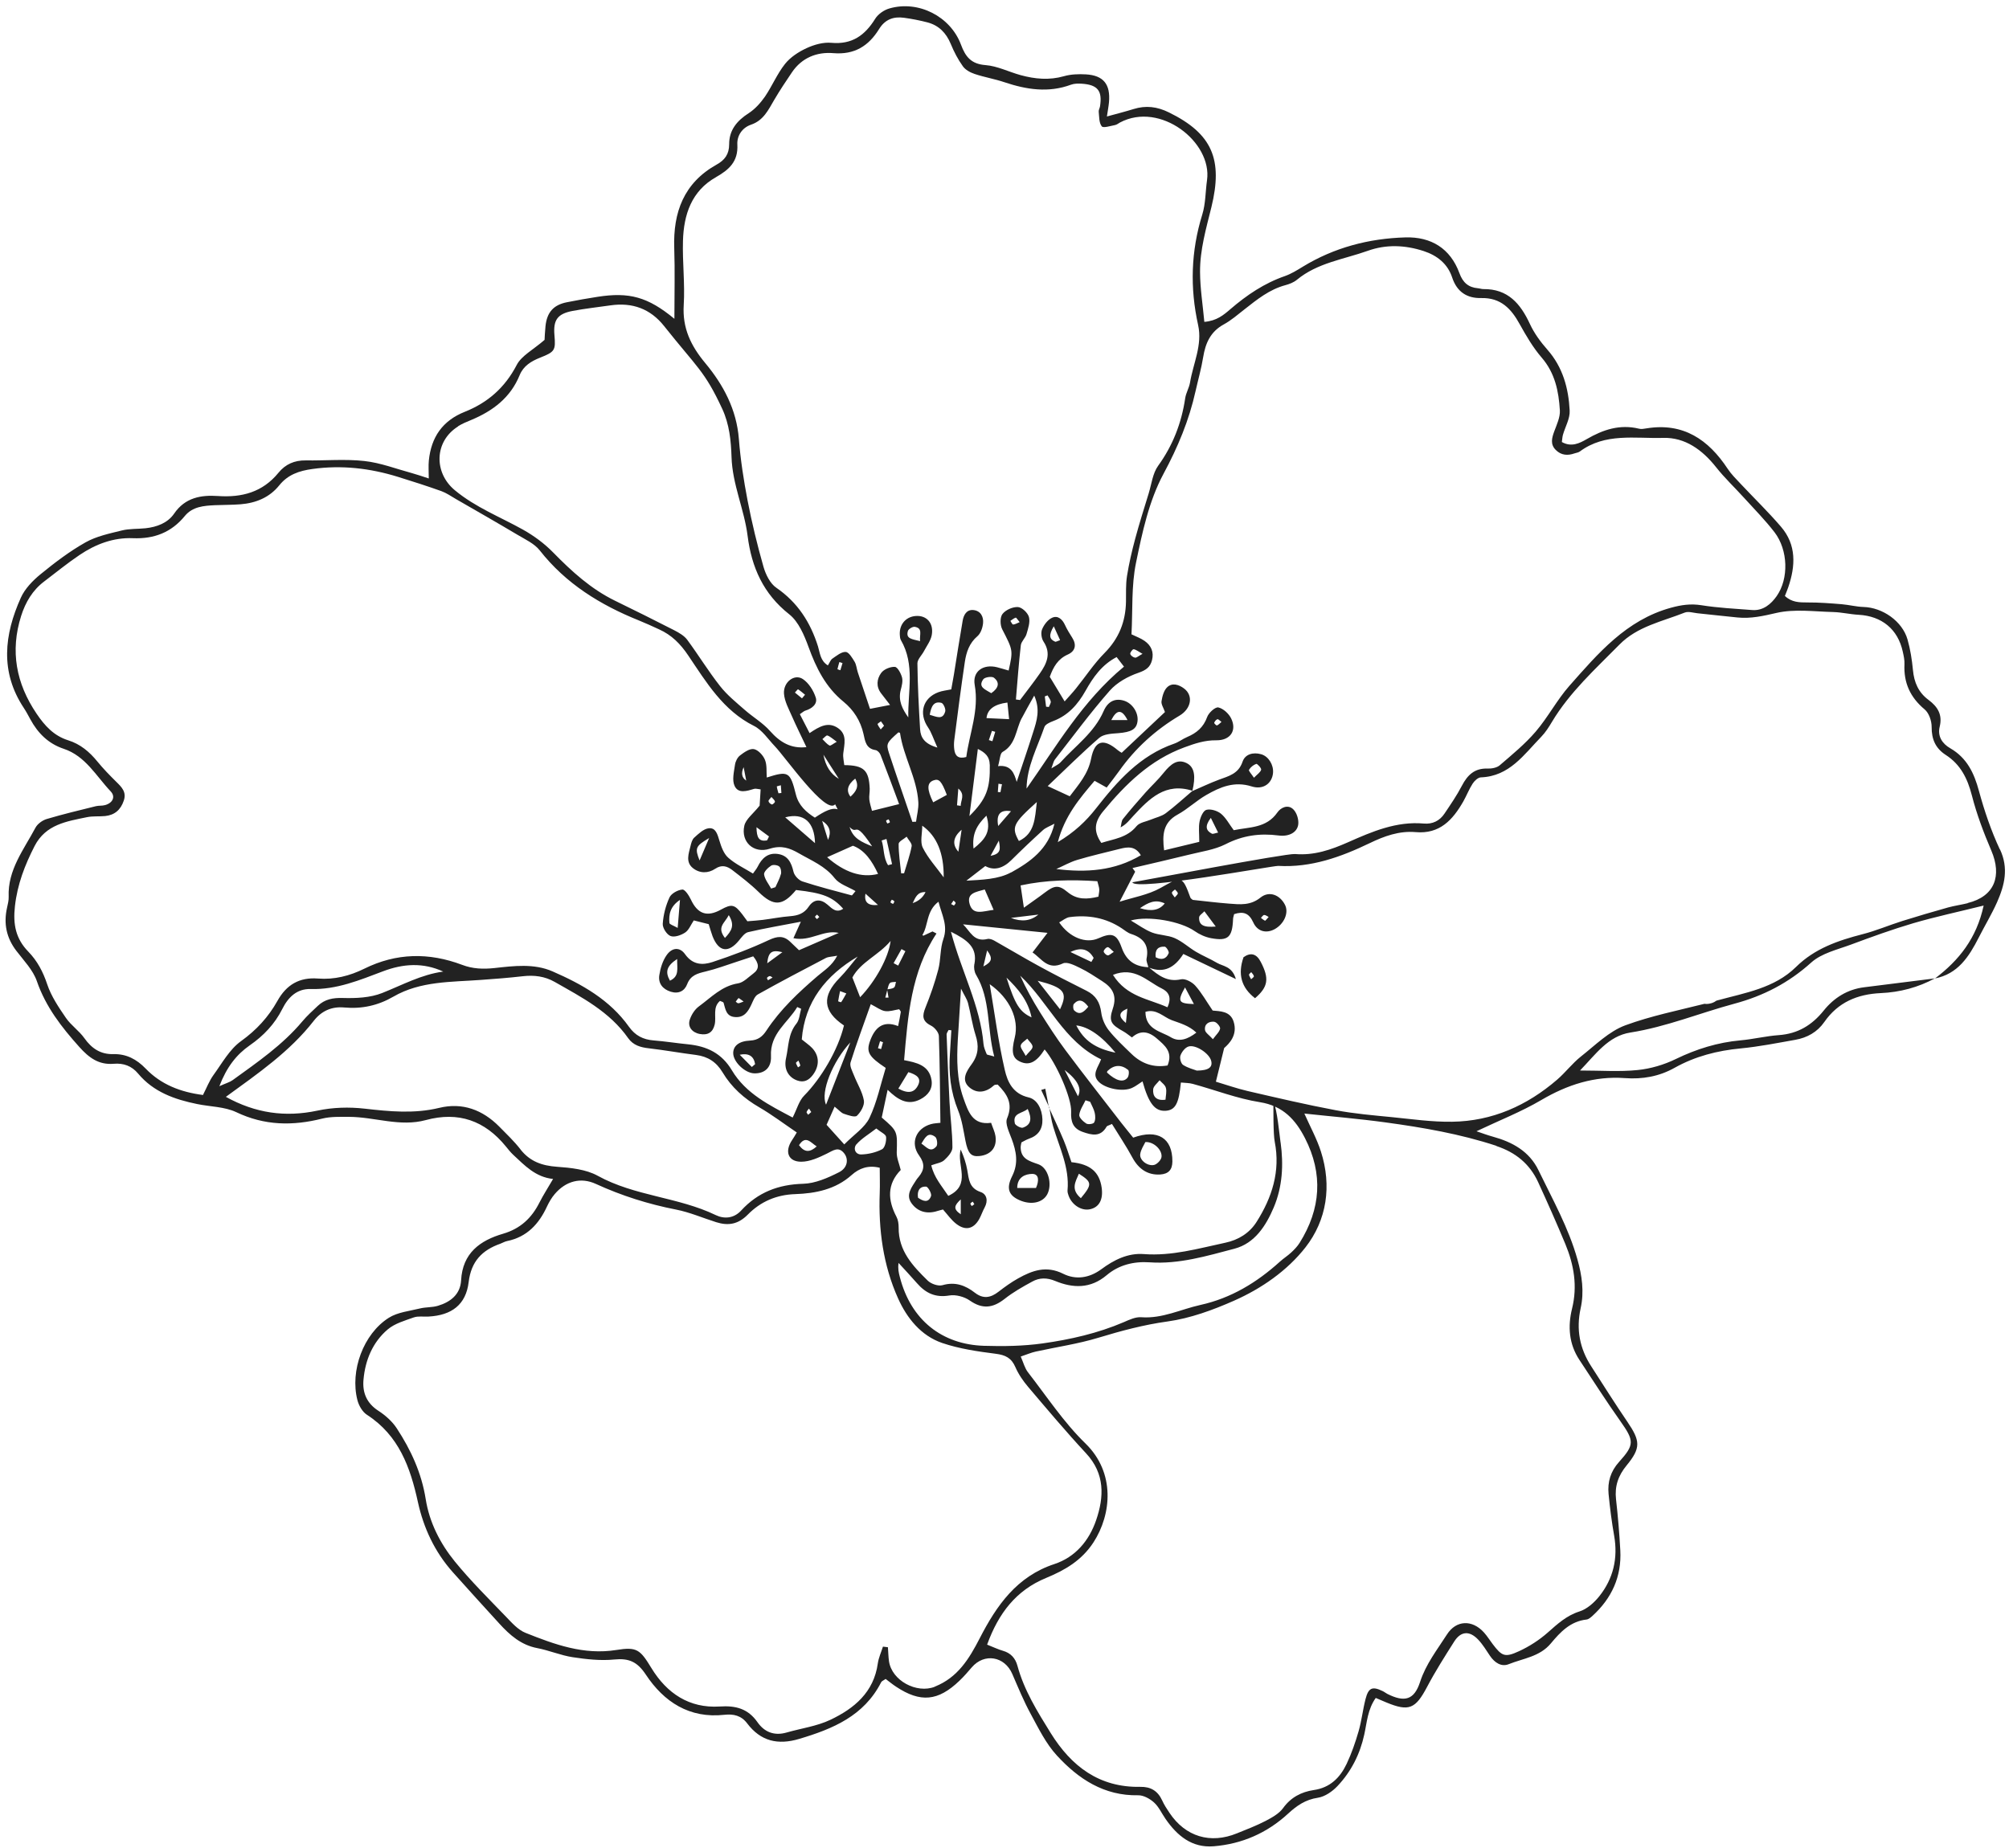 <?xml version="1.0" encoding="UTF-8" standalone="no"?><svg xmlns="http://www.w3.org/2000/svg" xmlns:xlink="http://www.w3.org/1999/xlink" fill="#222222" height="241.3" preserveAspectRatio="xMidYMid meet" version="1" viewBox="-0.7 -0.8 262.3 241.3" width="262.3" zoomAndPan="magnify"><g><g><g id="change1_1"><path d="M260.41,110.13c-1.14-2.44-2.02-5.03-2.73-7.63-.63-2.35-1.57-4.33-3.75-5.59-1.06-.61-1.68-1.58-1.38-2.81,.39-1.58-.27-2.62-1.45-3.5-1.32-.97-1.89-2.29-2.04-3.9-.13-1.35-.34-2.71-.71-4-.68-2.38-3.25-4.17-5.75-4.24-.95-.03-1.89-.28-2.84-.36-1.49-.12-2.99-.24-4.49-.23-1.05,0-2.04-.01-2.93-.85,.16-.42,.32-.77,.44-1.14,.95-2.79,1.09-5.53-.96-7.91-1.66-1.93-3.49-3.71-5.23-5.56-.6-.64-1.23-1.26-1.71-1.98-2.53-3.84-5.82-6.08-10.63-5.29-.31,.05-.66,.12-.95,.04-2.51-.61-4.7,.12-6.85,1.37-.91,.53-1.99,1.07-3.23,.37,.05-.34,.06-.65,.14-.94,.3-1.06,.94-2.13,.88-3.17-.15-2.91-.89-5.66-2.91-7.95-.89-1.01-1.72-2.14-2.28-3.35-1.23-2.66-2.88-4.6-6.08-4.56-.24,0-.47-.09-.71-.11-1.25-.11-1.97-.75-2.41-1.96-1.19-3.25-3.71-4.78-7.07-4.68-4.76,.14-9.28,1.32-13.39,3.83-.75,.46-1.51,.93-2.33,1.22-2.69,.93-4.98,2.48-7.12,4.32-.88,.76-1.79,1.53-3.4,1.66-.21-2.27-.55-4.39-.56-6.51-.02-2.89,.79-5.66,1.48-8.46,1.53-6.24,.12-9.6-5.54-12.38-1.54-.76-3.01-.94-4.62-.44-1.1,.34-2.21,.62-3.48,.97,.11-.77,.22-1.31,.27-1.86,.21-2.35-.72-3.51-3.03-3.64-.94-.05-1.95-.02-2.85,.24-1.93,.55-3.79,.37-5.66-.14-1.53-.42-3.03-1.19-4.58-1.31-1.88-.14-2.62-1.1-3.2-2.66-1.37-3.7-5.56-5.83-9.34-4.74-.71,.2-1.49,.74-1.87,1.36-1.34,2.16-3.02,3.37-5.71,3.13-1.06-.1-2.26,.24-3.25,.7-1.04,.48-2.11,1.18-2.81,2.06-1.03,1.3-1.68,2.89-2.62,4.27-.57,.82-1.29,1.62-2.12,2.16-1.53,.98-2.56,2.21-2.55,4.06,0,1.3-.58,2.07-1.65,2.66-4.27,2.39-5.68,6.22-5.52,10.89,.1,3,.02,6,.02,9.24-3.46-2.86-5.89-3.52-10.04-2.87-1.34,.21-2.68,.44-4.01,.71-1.74,.35-2.59,1.31-2.78,3.12-.08,.78-.11,1.57-.12,1.79-1.49,1.3-3.01,2.06-3.64,3.28-1.53,2.95-3.78,4.92-6.77,6.11-2.92,1.16-4.39,3.32-4.7,6.36-.07,.69-.01,1.39-.01,2.35-.86-.28-1.51-.51-2.17-.69-2.07-.56-4.13-1.36-6.24-1.59-2.52-.28-5.1-.04-7.65-.08-1.47-.02-2.65,.49-3.57,1.62-2.06,2.52-4.75,3.25-7.91,3.03-2.19-.15-4.27,.2-5.7,2.29-.84,1.23-2.25,1.76-3.74,1.92-1.03,.11-2.1,.04-3.1,.29-1.61,.4-3.31,.75-4.73,1.55-2.08,1.17-4.01,2.64-5.86,4.15-1.03,.84-2.06,1.9-2.59,3.08-2.17,4.82-2.74,9.68,.39,14.4,.31,.47,.57,.96,.84,1.46,.99,1.83,2.36,3.2,4.37,3.87,2.85,.95,4.23,3.56,6.13,5.56,.67,.71,.25,1.52-.73,1.79-.38,.11-.8,.05-1.19,.14-2.15,.53-4.32,1.05-6.44,1.68-.56,.17-1.19,.63-1.46,1.13-1.52,2.86-3.64,5.51-3.5,9.02,.02,.47-.11,.95-.21,1.42-.47,2.08-.09,3.94,1.22,5.65,.97,1.27,2.17,2.5,2.67,3.95,1.16,3.36,3.22,6,5.54,8.59,1.28,1.43,2.55,2.36,4.49,2.2,1.28-.11,2.36,.28,3.19,1.28,2.01,2.41,4.77,3.38,7.72,3.98,1.71,.35,3.58,.34,5.1,1.06,3.69,1.76,7.36,1.81,11.21,.84,1.13-.28,2.35-.23,3.54-.23,3.34,.02,6.63,1.34,10,.42,4.25-1.15,7.7,.07,10.45,3.45,.3,.37,.6,.75,.95,1.08,1.5,1.39,2.9,2.92,5.21,3.16-.67,1.16-1.28,2.09-1.78,3.08-1.02,2.03-2.49,3.41-4.74,4.07-3.02,.88-5.3,2.53-5.49,6.09-.1,1.83-1.38,2.83-3.02,3.32-.75,.23-1.59,.16-2.35,.35-1.38,.34-2.92,.49-4.07,1.22-3.32,2.1-5.08,6.92-4.1,10.74,.18,.71,.65,1.54,1.24,1.92,4.18,2.7,5.67,6.86,6.67,11.44,.74,3.37,2.2,6.48,4.53,9.1,2.02,2.26,4.05,4.5,6.1,6.74,1.36,1.49,2.83,2.79,4.93,3.19,1.57,.3,3.07,.95,4.64,1.19,1.79,.27,3.65,.48,5.43,.3,1.91-.19,3,.29,4.11,1.96,2.37,3.58,5.7,5.77,10.27,5.26,1.2-.13,2.2,.1,2.97,1.12,1.76,2.33,4,2.86,6.79,2.03,4.4-1.31,8.46-3,10.7-7.39,.09-.18,.36-.27,.59-.44,.47,.35,.9,.71,1.36,1.01,3.19,2.11,5.48,1.9,8.26-.76,.58-.55,1.1-1.15,1.62-1.76,1.64-1.91,4.3-1.46,5.3,.87,.76,1.76,1.49,3.54,2.4,5.21,1.02,1.88,1.99,3.88,3.42,5.43,2.81,3.06,6.16,5.28,10.62,5.19,.69-.01,1.52,.45,2.06,.94,.63,.57,1,1.42,1.5,2.14,1.52,2.2,3.44,3.81,6.29,3.58,3.69-.3,6.96-1.73,9.69-4.24,1.15-1.06,2.29-1.86,3.92-2.1,.92-.14,1.9-.83,2.56-1.53,1.78-1.89,2.93-4.15,3.49-6.72,.35-1.59,.44-3.3,1.5-4.78,.53,.22,.96,.41,1.39,.59,2.95,1.22,3.8,.83,5.31-2.03,1.07-2.03,2.31-3.98,3.54-5.92,.86-1.36,1.99-1.46,3.13-.26,.6,.63,1.06,1.4,1.55,2.13,.6,.88,1.48,1.47,2.44,1.08,1.89-.76,4.06-.97,5.51-2.72,1.22-1.47,2.55-2.88,4.65-3.11,.28-.03,.57-.29,.8-.5,2.5-2.29,3.79-5.11,3.61-8.52-.12-2.23-.31-4.47-.56-6.69-.19-1.7,.29-3.09,1.38-4.41,1.89-2.3,1.8-3.21,.09-5.72-1.62-2.38-3.15-4.81-4.71-7.23-1.51-2.33-1.98-4.83-1.38-7.57,.48-2.16,.18-4.26-.42-6.39-1.15-4.12-3.24-7.82-5.08-11.63-1.2-2.49-3.42-3.7-5.98-4.4-.69-.19-1.36-.44-2.12-.7,3.01-1.43,5.85-2.54,8.45-4.07,3.42-2.01,6.96-3.16,10.93-2.87,2.29,.17,4.46-.21,6.48-1.34,2.69-1.51,5.59-2.25,8.66-2.54,2.38-.23,4.74-.7,7.1-1.12,1.55-.27,2.87-1,3.79-2.32,1.79-2.58,4.31-3.64,7.38-3.78,2.49-.11,4.88-.74,7.09-1.94-.01,.01-.03,.02-.04,.03,3.01-.58,4.46-2.84,5.72-5.31,.79-1.56,1.7-3.06,2.41-4.65,.98-2.22,1.54-4.43,.38-6.9ZM92.75,22.35c1.74-.98,2.94-2.06,2.82-4.26-.07-1.19,.65-2.22,1.79-2.61,1.63-.56,2.25-1.92,3.02-3.23,.72-1.23,1.52-2.43,2.32-3.61,1.29-1.91,3.26-2.68,5.4-2.5,2.77,.23,4.61-.94,5.97-3.14,.78-1.27,1.89-1.67,3.26-1.48,1.03,.14,2.05,.34,3.05,.6,1.49,.39,2.45,1.37,3.05,2.81,.42,1.02,.94,2.03,1.58,2.92,.33,.47,.97,.82,1.55,1.01,1.28,.43,2.62,.65,3.89,1.08,2.87,.96,5.73,1.41,8.68,.32,.43-.16,.95-.16,1.42-.13,2.07,.14,2.69,.93,2.37,2.96-.04,.24-.19,.47-.17,.69,.07,.66,.03,1.46,.4,1.92,.2,.25,1.14-.06,1.73-.17,.22-.04,.43-.21,.64-.33,5.27-2.8,12.08,2.57,11.37,7.53-.21,1.5-.18,3.07-.62,4.49-1.48,4.78-1.62,9.56-.54,14.43,.58,2.6-.65,5.01-1.06,7.51-.12,.7-.53,1.35-.63,2.05-.48,3.22-1.6,6.14-3.53,8.81-.71,.98-.86,2.37-1.23,3.59-.61,1.98-1.23,3.95-1.77,5.95-.43,1.61-.81,3.24-1.07,4.88-.17,1.1-.11,2.23-.13,3.35-.05,2.59-.92,4.78-2.79,6.67-1.39,1.4-2.49,3.09-3.74,4.64-.43,.54-.91,1.04-1.48,1.69-.73-1.21-1.33-2.21-1.94-3.21,.47-1.3,1.06-2.34,2.37-2.92,.96-.43,1.16-1.25,.56-2.19-.34-.54-.68-1.08-.94-1.65-.34-.75-.93-1.29-1.67-.96-.57,.25-1.07,.91-1.32,1.51-.19,.44-.09,1.19,.18,1.6,1.05,1.58,.41,2.9-.49,4.19-.82,1.18-1.71,2.3-2.57,3.45-.18-.02-.36-.05-.54-.07,.2-2.36,.37-4.73,.64-7.08,.06-.5,.59-.94,.74-1.45,.21-.73,.5-1.56,.32-2.24-.15-.55-.91-1.27-1.44-1.3-.67-.04-1.6,.37-2.01,.9-.34,.43-.32,1.45-.04,2,1.4,2.73,1.44,2.71,.84,5.39-.51-.15-1.01-.3-1.51-.43-1.79-.45-3.24,.52-2.92,2.32,.59,3.31-.68,6.29-1.1,9.4-1.02,.28-1.47-.13-1.57-1-.05-.39-.05-.8,0-1.2,.44-3.41,.87-6.81,1.38-10.21,.19-1.27,.58-2.46,1.65-3.37,.42-.36,.67-1.09,.73-1.68,.09-.86-.32-1.64-1.27-1.73-.88-.08-1.26,.64-1.39,1.38-.41,2.35-.77,4.72-1.15,7.07-.1,.62-.22,1.24-.34,1.91-.62,.13-1.17,.18-1.68,.37-2.05,.76-2.59,2.78-1.35,4.6,.45,.66,.69,1.46,1.22,2.63-1.7-.49-2.19-1.32-2.26-2.39-.17-2.87-.32-5.74-.35-8.61,0-.53,.58-1.06,.86-1.6,.36-.68,.87-1.35,1.01-2.08,.27-1.47-.55-2.48-1.83-2.51-1.42-.03-2.42,1.01-2.34,2.45,.01,.24,.03,.5,.14,.7,1.87,3.21,.9,6.69,.97,10.1-.76-1.07-1.35-2.18-.99-3.58,.14-.53,.3-1.14,.17-1.64-.14-.53-.59-1.37-.94-1.38-.59-.03-1.43,.31-1.78,.79-.57,.78-.7,1.78,0,2.68,.34,.43,.67,.87,1.16,1.5-.89,.18-1.61,.32-2.62,.51-.55-1.63-1.08-3.2-1.59-4.76-.15-.45-.18-.97-.41-1.37-.31-.51-.76-1.28-1.17-1.3-.57-.03-1.2,.51-1.75,.88-.23,.16-.34,.51-.58,.88-1-.61-1.03-1.64-1.29-2.48-.99-3.15-2.65-5.74-5.44-7.66-.82-.56-1.39-1.74-1.68-2.75-.81-2.84-1.51-5.72-2.07-8.62-.51-2.66-.93-5.35-1.14-8.05-.3-3.86-2.02-7.07-4.39-9.92-1.88-2.26-3-4.56-2.81-7.59,.17-2.78-.18-5.58-.1-8.37,.1-3.42,1.11-6.52,4.32-8.32Zm49.82,91.92c.11,.45,.23,.74,.25,1.04,.02,.3-.06,.61-.11,.98-1.48,.35-2.78,.44-4.05-.62-1.16-.97-1.72-.84-2.95,.09-.78,.6-1.6,1.15-2.73,1.97-.18-1.23-.29-1.96-.43-2.91,3.4-.73,6.67-.77,10.02-.55Zm-5.36-1.59c.91-.4,1.79-.91,2.73-1.19,1.83-.55,3.7-.97,5.55-1.44,1.04-.27,2.03-.4,2.76,.83-3.42,2.04-7.12,2.29-11.04,1.8Zm12.02,12.82c-1.73-.08-2.86-.81-3.49-2.58-.65-1.82-1.32-1.95-3.04-1.19-1.62,.72-3.76-.09-5.11-2.08,.46-.25,.89-.63,1.36-.69,2.44-.32,4.74,.08,6.82,1.47,.39,.26,.77,.59,1.21,.73,1.6,.51,2.37,1.47,2.02,3.21-.07,.34,.14,.74,.23,1.12Zm6.27,8.54c-1.13,.87-2.24,1.27-3.33,.61-1.3-.79-3.3-.99-3.32-3.32,1.44-.44,2.34,.67,3.42,1.08,1.06,.4,2.22,.68,3.23,1.63Zm-1.48-5.9c.49,.92,.8,1.49,1.16,2.17-2.02-.06-2.2-.33-1.16-2.17Zm12.47,20.24c-.15-1.08-.44-4.28-.93-5.35,0,1.05-.03,4.24,.17,5.25,.76,3.87-.35,7.29-2.37,10.48-.93,1.47-2.38,2.36-4.09,2.72-3.51,.75-6.97,1.76-10.64,1.48-2.07-.16-3.91,.77-5.54,1.98-1.58,1.16-3.34,1.41-4.98,.59-2.2-1.1-4.03-.43-5.89,.61-.9,.5-1.75,1.12-2.57,1.75-1.01,.78-1.97,.96-3.05,.13-1.25-.97-2.58-1.48-4.24-1-.56,.16-1.49-.16-1.93-.59-1.95-1.91-3.84-3.9-3.8-6.94,0-.47-.07-.99-.28-1.39-1.15-2.18-1.26-4.26,.55-6.12-.2-.83-.54-1.57-.52-2.3,.08-2.75,.13-2.75-1.96-4.55,.23-1.07,.47-2.23,.77-3.62,1.32,1.29,2.61,2.1,4.27,1.24,1-.52,1.65-1.35,1.46-2.52-.32-1.95-1.98-2.28-3.58-2.59,.5-5.81,.9-11.51,4.23-16.54l-.52-.27c-.39,.18-.78,.36-1.2,.56-.02-.01-.12-.09-.12-.09,.8-1.3,.48-3.13,2.1-4.35,.44,1.73,1.26,3.1,.64,4.86-.44,1.26-.33,2.7-.67,4.01-.44,1.68-1.02,3.34-1.67,4.95-.43,1.06-.45,1.77,.71,2.35,.47,.23,1.02,.88,1.04,1.36,.13,3.73,.15,7.47,.2,11.34-.35,.05-.82,.05-1.26,.18-1.93,.56-2.71,2.46-1.52,4.09,.77,1.06,.7,1.87-.05,2.78-.1,.12-.21,.24-.3,.38-.59,.95-1.44,1.95-.65,3.06,.8,1.13,2.04,1.47,3.41,1.02,.22-.07,.46-.12,.71-.19,.58,.65,1.08,1.38,1.75,1.89,1.2,.92,2.25,.65,2.98-.64,.27-.49,.44-1.03,.71-1.52,.47-.87,.29-1.74-.55-2.02-1.48-.51-1.51-1.66-1.72-2.85-.16-.91-.46-1.8-.86-2.69-.57,2.01,1.48,4.62-1.62,6.05-.84-1.28-1.85-2.38-2.22-3.99,.7-.26,1.32-.33,1.69-.67,.48-.44,1.07-1.09,1.07-1.65,0-1.98-.28-3.95-.38-5.93-.16-2.95-.27-5.9-.38-8.84,0-.19,.17-.39,.26-.58l.36,.04c-.06,.99-.11,1.97-.18,2.96-.2,2.59,.08,5.08,1.07,7.52,.5,1.24,.69,2.62,.95,3.94,.32,1.63,.72,2.12,1.83,2,1.5-.16,2.31-1.13,2.09-2.61-.08-.54-.34-1.05-.57-1.73-2.44,.34-2.98-1.46-3.61-3.21-.88-2.47-.88-5.02-.74-7.59,.12-2.05,.25-4.09,.42-6.72,.47,.94,.78,1.38,.91,1.86,.36,1.39,.56,2.83,.99,4.2,.45,1.4,.39,2.58-.52,3.82-.62,.85-1.42,2.03-.3,3,1.03,.89,2.22,.67,3.25-.27,.09-.09,.29-.05,.46-.08,1.21,1.23,2.05,2.46,1.23,4.4-.3,.69,.28,1.82,.6,2.7,.6,1.62,.91,3.15,.06,4.85-.82,1.63-.43,2.53,.95,3.14,1.51,.67,3.03,.35,3.63-.76,.69-1.29,.15-3.47-1.17-3.93-1.2-.42-2.31-.71-2.3-2.26,0-.16,.05-.31,.1-.59,.28-.14,.62-.35,.98-.48,1.22-.42,1.8-1.26,1.76-2.54-.04-1.32-.67-2.6-1.81-2.86-2.06-.47-2.75-2.05-3.1-3.57-.84-3.63-1.32-7.35-1.97-11.21,2.63,1.84,3.86,4.59,3.27,6.96-.48,1.92-.3,2.7,.71,3.16,1.19,.54,2.12,.07,3.19-1.6,1.52,1.8,3.54,6.33,3.46,8.14-.06,1.28,.23,2.18,1.51,2.63,1.2,.42,2.33,.7,3.12-.69,.06-.11,.27-.14,.7-.35,.88,1.44,1.85,2.87,2.67,4.39,.81,1.5,2,2.31,3.63,2.21,1.07-.07,1.58-.61,1.59-1.69,.02-3.05-1.89-4.29-5.12-3.12-.49-.62-1.04-1.28-1.57-1.96-2.44-3.16-4.9-6.29-7.29-9.49-1.19-1.59-2.26-3.27-3.32-4.95-.95-1.52-1.82-3.09-2.57-4.75,3.71,3.47,5.66,8.57,10.56,10.92-.39,1.09-1.3,1.99-.26,2.98,.89,.85,3.08,1.3,4.29,.76,.48-.21,.9-.56,1.38-.86,.81,2.91,1.63,3.93,3.03,3.84,1.25-.09,1.72-.93,1.98-3.69,.52,.06,1.06,.04,1.56,.18,2.93,.8,5.8,1.92,8.77,2.39,3.01,.48,4.65,2.3,5.87,4.69,2.39,4.66,2.08,9.25-.7,13.68-.29,.46-.68,.87-1.09,1.25-.47,.44-1.02,.78-1.49,1.21-3.01,2.72-6.36,4.76-10.39,5.65-2.56,.57-4.95,1.8-7.69,1.6-.75-.06-1.56,.32-2.29,.64-3.4,1.46-6.99,2.27-10.62,2.78-2.51,.35-5.1,.39-7.65,.31-5.43-.17-9.53-3.33-10.98-9-.14-.54-.27-1.08-.16-1.82,.8,.88,1.62,1.74,2.4,2.64,1.13,1.3,2.41,1.92,4.23,1.61,.84-.14,1.96,.16,2.67,.66,1.66,1.16,3.02,.98,4.54-.21,1.11-.88,2.37-1.59,3.62-2.27,.94-.52,1.92-.52,2.98-.08,2.34,.97,4.62,1.03,6.73-.75,1.59-1.35,3.55-1.82,5.61-1.68,3.83,.27,7.46-.83,11.08-1.78,2.65-.7,4.11-3,5.12-5.38,1.14-2.69,1.3-5.58,.9-8.48Zm-58.22-4.67c.59,.47,.86,.82,1.21,.93,.56,.19,1.44,.5,1.7,.26,.51-.48,1.02-1.38,.91-2-.2-1.14-.87-2.19-1.3-3.29-.21-.54-.58-1.2-.44-1.67,.78-2.5,1.71-4.96,2.64-7.61,.78,.4,1.3,.81,1.86,.9,.59,.09,1.23-.14,1.85-.24,.06,.11,.22,.25,.21,.36-.08,.55-.2,1.08-.35,1.84-2-.79-3.04,.24-3.65,1.9-.55,1.49-.18,2.09,2.03,3.56-.67,2.17-1.14,4.48-2.12,6.53-.61,1.27-2.01,2.16-3.29,3.46-.82-.91-1.52-1.69-2.31-2.56,.34-.77,.66-1.48,1.05-2.37Zm-1.12-.26c-.77-1.64,.89-5.67,3.17-8.13l-3.17,8.13Zm3.51-33.81c1.51,.55,2.5,1.97,3.28,3.68q-3.22,.81-6.65-2.18c1.12-.5,2.09-.93,3.37-1.5Zm-4.02-3.25q1.47,.92,.77,2.49c-.22-.71-.44-1.42-.77-2.49Zm7.29,10.98q-1.94,.2-1.63-1.47c.5,.45,.94,.85,1.63,1.47Zm1.65,4.7c-.26,2.15-1.96,5.25-3.98,7.35-.37-.94-.66-1.68-1.01-2.58,1.09-2.03,3.4-2.88,4.99-4.77Zm-.54-13.31l.73,3.28-.52,.14c-.63-.97-.5-2.17-.84-3.23,.21-.07,.42-.13,.64-.2Zm-.05-2.38c.01-.08,.21-.13,.33-.19,.06,.13,.17,.26,.16,.37,0,.07-.21,.12-.32,.18-.06-.12-.18-.26-.16-.36Zm7.93-3.38c-.58,.32-1.18,.64-1.78,.97-.85-1.73-.82-2.56,.05-2.87,.71-.25,1.04,.09,1.73,1.9Zm-2.23-10.46c.19-1.09,.51-1.81,1.52-1.56,.26,.06,.59,.8,.5,1.12-.32,1.16-1.14,.69-2.02,.44Zm1.83,21.24c-.99-1.36-2.06-2.52-2.74-3.89-.37-.75-.07-1.84-.07-2.87q2.86,2.02,2.8,6.76Zm-2.38,1.91q-.51,1.06-1.68,1.44c.39-.79,.62-1.47,1.68-1.44Zm-1.24-9.19c-.16,0-.32,.01-.48,.02-1.02-3-2.07-6-3.06-9.01-.39-1.2-.27-1.34,1.24-2.68,.07,.03,.2,.05,.21,.09,.45,3.1,2.2,5.86,2.39,9.02,.05,.85-.19,1.71-.3,2.57Zm-1.23,1.95c.23,.42,.72,.88,.66,1.24-.22,1.2-.65,2.36-.99,3.54l-.38,.02c-.13-1.28-.34-2.56-.33-3.85,0-.32,.68-.63,1.05-.95Zm-.66,14.69c.17,.09,.34,.18,.5,.27-.31,.63-.63,1.26-.94,1.88l-.6-.32c.34-.61,.69-1.22,1.03-1.83Zm-1.87,5.36c.06,.32,.12,.64,.17,.97h-.42c.08-.32,.17-.64,.25-.97Zm.03-.11c.09-.29,.13-.63,.32-.82,.16-.16,.52-.11,.79-.16-.08,.26-.08,.61-.25,.74-.22,.17-.56,.18-.85,.24Zm.73-11.15c-.12-.07-.3-.12-.33-.21-.03-.09,.1-.23,.17-.35,.11,.07,.29,.12,.32,.22,.03,.09-.1,.23-.16,.34Zm1.99,21.96c1.15,.35,1.69,.8,1.3,1.66-.49,1.05-1.32,1.19-2.6,.49,.45-.74,.86-1.42,1.31-2.15Zm-3.3-3.91l-.25,.9-.41-.11,.27-.92,.38,.13Zm-3.47,13.34c.67-.77,1.61-1.31,2.59-2.07,.6,.49,1.25,.76,1.28,1.1,.05,.54-.15,1.41-.52,1.61-.8,.42-1.78,.65-2.69,.68-.83,.03-1.11-.8-.66-1.33Zm8.48-.1c.49-.78,.85-1.58,1.8-.88,.25,.18,.35,1.01,.16,1.24-.76,.89-1.28,.1-1.96-.36Zm1.26,6.85c-.34,.95-1.04,.68-1.7,.22-.13-.86,.17-1.49,1.05-1.45,.25,.01,.76,.91,.65,1.23Zm3.88,.44v1.94c-1.04-.69-.84-1.16,0-1.94Zm1.27,.54c.03-.1,.2-.17,.3-.25,.07,.11,.13,.23,.2,.34-.11,.08-.22,.16-.33,.24-.06-.11-.2-.24-.18-.33Zm-1.16-48.81c-.16,1.12-.27,1.87-.42,2.87q-1.26-1.43,.42-2.87Zm-.6-3.18c.06-.73,.12-1.47,.17-2.2,.94,.8,.31,1.52,.31,2.26l-.48-.07Zm-.45,12.43c.1,.1,.26,.2,.27,.31,0,.11-.14,.23-.22,.34-.12-.07-.25-.13-.37-.2l.32-.46Zm2.71,8.3c-.08,.44,0,1.01,.23,1.39,1.93,3.24,1.39,6.94,2.37,10.67-.7-.21-.94-.21-.98-.3-.18-.43-.38-.88-.42-1.33-.42-4.99-2.88-9.44-4.25-14.66,2.16,1.08,3.48,2.04,3.06,4.23Zm9.55-4.08c-.75,.98-1.29,1.69-1.95,2.55,1.2,.81,1.98,2.38,3.98,1.43,.54-.25,1.53,.26,2.23,.6,1,.48,1.93,1.11,2.87,1.71,1.33,.85,1.99,1.84,1.4,3.6-.57,1.68-.21,2.08,1.41,2.99,.34,.19,.64,.45,1.09,.77,1.06-.95,2.13-.84,3.25,.14,1.06,.92,2.12,1.75,1.4,3.52-1.81,.31-3.38-.22-4.71-1.51-1.03-1-2.09-1.98-2.98-3.1-.5-.64-.87-1.5-.97-2.31-.17-1.32-.71-2.22-1.89-2.82-2.12-1.06-4.24-2.14-6.32-3.28-1.94-1.06-3.83-2.2-5.75-3.28-.26-.15-.63-.28-.89-.22-1.78,.45-2.25-.99-3.19-1.91,3.64,.37,7.11,.72,11.01,1.11Zm-8.19-5.67c.36,.82,.69,1.59,1.16,2.66-1.42,.18-2.69,.75-3.13-.75-.43-1.45,.84-1.58,1.97-1.91Zm3.42,3.71c1.19-.14,2.14-.26,3.58-.43q-1.5,1.25-3.58,.43Zm7.78,4.45c1.43-.69,2.39-.33,3.02,.78l-.3,.52-2.72-1.29Zm4.33-.08c.02-.21,.33-.54,.52-.55,.2,0,.42,.31,.8,.62-.38,.23-.62,.49-.81,.45-.21-.04-.53-.36-.51-.53Zm3.09,7.48c-.05,.54-.11,1.07-.19,1.87-.99-.82-.98-1.38,.19-1.87Zm4.98,11.89c-1.24,.18-1.68-.46-1.61-1.35,.03-.42,.54-.8,.84-1.19,.29,.33,.73,.62,.82,1,.13,.48-.02,1.04-.05,1.55Zm-6.53-6.14c-2.63-.54-4.11-1.58-5.12-3.56q2.38,.26,5.12,3.56Zm-5.39-5.52c-.16-.15-.18-.69-.04-.85,.64-.7,1.24-.5,1.88,.37-.59,.7-1.12,1.17-1.84,.48Zm4.36,7.9c.85-.82,1.79-.85,2.68-.13,.16,.13,.11,.79-.08,1.02-.55,.68-1.53,.4-2.68-.68,.02-.07,.02-.16,.07-.21Zm-6.21-8.05c-.94-1.2-1.81-2.3-2.92-3.72,3.49,.89,3.97,1.52,2.92,3.72Zm-6.99-4.13c1.49,1.44,2.81,2.96,3.27,5.19-1.55-.72-2.14-1.66-3.27-5.19Zm3.4,9.03c.01,.31-.45,.64-.89,1.19-.33-.64-.71-1.04-.65-1.36,.06-.34,.55-.6,.85-.89,.25,.35,.68,.69,.7,1.06Zm-6.42-10.49c.19-.81,.3-1.28,.49-2.09,.77,1.03,.65,1.49-.49,2.09Zm4.11,20.48c-.32-1.36,.94-1.26,1.68-1.87,.54,1.19,.51,2.04-.62,2.44-.27,.1-1-.3-1.07-.57Zm2.27,6.61c.88,0,.92,.87,.49,1.84h-2.45c0-1.45,1.09-1.83,1.96-1.84Zm5.97-10.14c-.63-1.25-1.19-2.34-1.74-3.43q2.56,1.96,1.74,3.43Zm.99,.53l.6,.19c.21,.48,.49,.95,.6,1.45,.09,.41,.11,.93-.08,1.26-.11,.19-.79,.29-1.03,.13-.4-.26-.95-.78-.91-1.13,.08-.66,.53-1.28,.82-1.91Zm7.14,7.03c.08-.61,.48-1.17,.67-1.58,1.13-.06,2.22,1.06,2.11,1.95-.05,.4-.58,.95-.97,1.04-.88,.19-1.92-.64-1.81-1.41Zm9.26-12.2c.22,.83-.29,1.28-1.87,1.29-.37-.14-1.15-.33-1.79-.74-.28-.18-.47-.88-.35-1.22,.16-.46,.58-1.01,1.01-1.17,.92-.34,2.75,.87,3,1.84Zm.41-5.08c.3,.03,.8,.63,.76,.88-.08,.44-.52,.81-.94,1.39-.49-.55-.98-.84-1.03-1.2-.11-.81,.54-1.15,1.21-1.08Zm-6.12-1.9c-2.44-1.11-5.3-1.35-7.11-4.23,2.82-1.13,4.45,.83,6.36,1.77,.83,.41,1.39,1.1,.75,2.47Zm-20.4-17.62c-1.67,.92-3.82,.97-5.85,1.09l2.47-1.91c1.15,.64,2.33,.29,3.4-.77,1.35-1.34,2.73-2.65,4.13-3.92,.36-.33,.87-.5,1.5-.84-.79,3.37-3.23,5.02-5.66,6.37Zm1.38-20.12c.47-.91,.98-1.79,1.63-2.96,.82,1.84,.33,3.3-.13,4.75-.69,2.19-1.44,4.36-2.16,6.52-.3-1.03-.68-2.27-2.43-2.06,.25-.86,.25-1.66,.59-1.85,1.75-.99,1.72-2.91,2.49-4.4Zm-1.49-12.71c.23-.15,.45-.35,.71-.43,.07-.02,.25,.28,.51,.59-.37,.15-.62,.31-.86,.31-.11,0-.23-.31-.35-.47Zm3.46,23.65c-.25,2.18-.27,4.11-2.34,5.09-1-1.8-.79-2.28,2.34-5.09Zm-4.96,5.04c.23,1.15,.27,1.72-1.08,1.99,.4-.75,.64-1.18,1.08-1.99Zm-1.3-13.13l.4-1.2,.43,.12c-.12,.41-.25,.82-.37,1.23l-.46-.15Zm1.22,11.22q-.44-2.28,1.67-1.93c-.51,.59-1.02,1.17-1.67,1.93Zm-.05-4.44l.08-1.08,.46,.07c-.07,.35-.13,.69-.2,1.04-.12-.01-.23-.02-.35-.03Zm-1.48-9.64q.17-1.72,2.73-2.04c.06,.65,.13,1.3,.22,2.17-1.24-.06-2.1-.1-2.95-.14Zm.63-3.26c-.8-.5-1.78-.79-1.05-1.82,.2-.28,1.11-.41,1.38-.21,.8,.62,.64,1.35-.33,2.02Zm-.2,9.32c.06,3.13-.43,4.5-2.66,6.72,.38-2.99,.73-5.76,1.1-8.76,.99,.48,1.53,1.02,1.55,2.04Zm-2.12,10.97c-.22-1.94,.43-3.06,1.68-4.3,.68,2.14-.24,3.14-1.68,4.3Zm6.92-7.85c.04-2.88,1.42-5.39,2.33-8.02,.12-.35,.7-.61,1.12-.77,1.98-.74,3.24-2.17,4.26-3.98,.97-1.73,2.11-3.38,4.05-4.39l.96,1.25c-5.41,4.48-8.8,10.36-12.71,15.91Zm2.38-12.02l.36-.14c.15,.27,.37,.52,.42,.8,.03,.22-.16,.48-.25,.72l-.36-.04c-.06-.45-.12-.9-.17-1.35Zm1.17-9.17c.38,.83,.6,1.32,.83,1.82-.37,.12-.55,.25-.65,.2-.73-.31-.89-.82-.17-2.02Zm-17.45,1.95c-1.05-.27-1.9-.29-1.59-1.33,.08-.26,.62-.58,.89-.54,1.09,.19,.6,1,.7,1.87Zm-4.7,11.04l-.44,.49c-.14-.23-.33-.44-.41-.69-.02-.07,.29-.24,.44-.37l.4,.57Zm-5.43-8.17c-.09,.31-.18,.62-.28,.93-.13-.05-.39-.12-.38-.14,.07-.31,.16-.62,.25-.93l.4,.13Zm-50.21-30.92c.54-.34,1.14-.59,1.73-.83,2.83-1.18,5.13-2.91,6.33-5.86,.49-1.2,1.5-1.81,2.65-2.27,1.95-.77,2.06-.96,1.89-2.94-.17-1.98,.38-2.79,2.37-3.17,1.64-.31,3.31-.49,4.97-.73,2.83-.4,5.18,.44,6.98,2.71,4.31,5.43,5.28,5.84,7.58,10.79,.95,2.05,1.15,4.19,1.22,6.3,.11,3.59,1.66,6.82,2.1,10.31,.52,4.1,2.05,7.57,5.44,10.24,1.21,.96,1.95,2.72,2.51,4.25,1,2.76,2.24,5.26,4.57,7.16,1.32,1.08,2.23,2.5,2.61,4.21,.21,.94,.32,1.92,1.58,2.11,.25,.04,.55,.36,.65,.63,.83,2.13,1.62,4.28,2.42,6.42-1.35,.34-2.37,.59-3.54,.88-.11-.44-.29-.96-.35-1.48-.05-.47,.07-.96,.05-1.43-.1-2.4-.77-3.04-3.32-3.06-.05-.5-.19-1.03-.13-1.54,.13-1.19,.54-2.44-.68-3.29-1.27-.88-2.41-.24-3.72,.65-.43-.83-.84-1.64-1.27-2.47,.35-.23,.52-.41,.73-.47,.86-.26,1.61-.87,1.35-1.69-.29-.91-.91-1.91-1.69-2.43-1.1-.73-2.58,.41-2.46,1.93,.08,.99,.61,1.95,1.02,2.89,.6,1.37,1.27,2.71,1.91,4.07-1.99,.23-3.44-.62-4.75-2.1-.93-1.06-2.21-1.8-3.28-2.74-1.13-.99-2.32-1.95-3.24-3.12-1.53-1.94-2.82-4.06-4.29-6.05-.4-.54-1.08-.93-1.7-1.25-2.56-1.31-5.13-2.59-7.72-3.85-3.14-1.53-5.66-3.83-8.08-6.3-1.14-1.17-2.52-2.19-3.95-2.99-2.99-1.67-6.19-2.9-8.89-5.14-2.78-2.3-2.69-6.39,.41-8.33Zm51.25,48.36q-.89-1.16,.62-2.36c.56,1.04,.1,1.7-.62,2.36Zm-1.52-2.33q-1.61-.94-2.01-3.15c.76,1.18,1.32,2.06,2.01,3.15Zm-2.15-5.18c.22-.17,.51-.53,.66-.48,.37,.13,.68,.44,1.22,.82-.49,.27-.82,.57-.95,.49-.35-.19-.62-.54-.92-.83Zm-3.58-6.09c.14-.15,.38-.45,.41-.42,.32,.21,.61,.47,.91,.71l-.4,.47-.93-.76ZM25.84,142.19c-2.94-.37-5.51-1.36-7.52-3.45-1.19-1.23-2.52-1.93-4.22-1.89-1.68,.04-2.83-.74-3.79-2.09-.69-.97-1.74-1.67-2.41-2.65-.94-1.37-1.91-2.81-2.43-4.36-.55-1.65-1.3-3.08-2.49-4.3-1.63-1.68-2-3.56-1.73-5.92,.32-2.86,1.29-5.36,2.57-7.86,1.46-2.82,4.18-3.21,6.83-3.76,.77-.16,1.6-.07,2.39-.15,1.24-.13,2.02-.82,2.42-2.01,.39-1.14-.29-1.78-.99-2.47-.85-.84-1.69-1.7-2.45-2.63-1.04-1.28-2.24-2.29-3.82-2.78-1.87-.59-3.06-1.9-4.12-3.47-2.68-3.96-3.47-8.18-2.02-12.77,.57-1.79,1.49-3.36,3.02-4.51,1.53-1.16,3.02-2.38,4.61-3.45,2.09-1.41,4.42-2.3,6.98-2.19,2.75,.11,5-.75,6.76-2.9,1.01-1.23,2.48-1.34,3.93-1.41,1.11-.05,2.24-.03,3.35-.12,1.99-.16,3.77-.88,5.04-2.46,1.14-1.42,2.61-1.91,4.35-2.15,3.81-.53,7.5-.1,11.13,1.02,1.91,.59,3.81,1.2,5.69,1.87,.66,.24,1.27,.66,1.88,1.02,2.69,1.55,5.39,3.09,8.06,4.68,1.02,.61,2.21,1.15,2.91,2.04,3.42,4.36,7.91,7.12,12.95,9.15,.89,.36,1.76,.76,2.63,1.16,1.64,.74,2.78,1.88,3.82,3.43,2.35,3.48,4.54,7.17,8.57,9.18,1.08,.54,1.84,1.73,2.72,2.65,1.43,1.49,6.67,9.01,7.88,7.59l.68,1.36c2.8,4.23,1.15-.38,4.15,4.13-1.39-.58-2.42-1.01-2.9-2.39-1.03-2.94-1.87-3.18-4.58-1.36-1.13-.72-2.11-1.58-2.47-3-.75-3.01-.98-3.14-3.81-2.24-.06-.78,.05-1.63-.24-2.32-.24-.59-.88-1.28-1.44-1.39-.54-.1-1.27,.41-1.8,.82-.35,.26-.61,.79-.67,1.24-.13,.91-.4,1.99-.05,2.74,.48,1.06,1.62,.67,2.56,.39,.2-.06,.45,.03,.84,.07-.06,.89-.11,1.74-.13,2.12-.87,1.09-1.81,1.77-2,2.63-.47,2.1,1.21,3.68,3.32,3,1.53-.49,2.63-.08,3.81,.6,1.64,.95,3.42,1.65,4.67,3.25,.61,.78,1.77,1.12,2.72,1.68-.31,.35-.43,.58-.5,.56-2.15-.58-4.32-1.13-6.43-1.82-.49-.16-1.06-.77-1.17-1.27-.28-1.21-.75-2.14-2.06-2.32-1.3-.18-2.08,.58-2.62,1.67-.14,.28-.35,.52-.61,.89-1.13-.7-2.3-1.24-3.23-2.07-.59-.52-.91-1.43-1.15-2.22-.25-.81-.47-1.74-1.41-1.62-.67,.08-1.32,.72-1.88,1.22-.27,.24-.39,.7-.48,1.08-.24,1-.68,2.11,.31,2.9,.88,.7,1.98,.71,2.92,.08,.84-.56,1.54-.34,2.2,.16,1.19,.92,2.4,1.84,3.47,2.89,1.93,1.88,3.11,1.86,4.87-.27,3.52,.39,4.77,.89,6.16,2.45-.9,.6-1.46-.03-2.05-.54-.9-.78-1.79-.73-2.45,.26-.61,.91-1.41,1.17-2.43,1.25-1.19,.09-2.37,.33-3.56,.48-.63,.08-1.27,.12-2.02,.18-.21-.29-.43-.6-.67-.91-1-1.3-1.38-1.38-2.78-.61-1.82,1.01-3.05,.57-3.93-1.32-.25-.52-.77-1.33-1.11-1.3-.6,.05-1.44,.51-1.68,1.03-.49,1.06-.8,2.26-.88,3.43-.04,.54,.52,1.42,1.02,1.61,.52,.2,1.38-.11,1.91-.46,.48-.32,.73-.99,1.12-1.58,.65,.17,1.26,.32,1.95,.49,.17,.53,.31,1.06,.5,1.57,.8,2.06,2.07,2.25,3.46,.55,.34-.42,.73-.97,1.19-1.08,2.15-.5,4.33-.87,6.88-1.36-.44,.97-.66,1.48-.97,2.15,2.22,.48,3.89-1.14,5.92-.69-1.72,.75-3.45,1.5-5.19,2.26-.47-.45-.81-.77-1.15-1.1-.88-.84-1.69-.74-2.8-.22-2.37,1.11-4.84,2.04-7.33,2.86-1.3,.43-2.59,.4-3.6-1.02-.69-.97-1.7-.88-2.4,.12-.52,.74-.82,1.71-.96,2.62-.16,1.06,.42,1.82,1.49,2.16,1.03,.32,1.81-.09,2.15-.99,.45-1.17,1.36-1.4,2.41-1.65,1.39-.33,2.73-.84,4.09-1.28,.73-.24,1.46-.48,2.12-.7,.77,.94,.84,1.64,.01,2.25-.64,.47-1.28,1.17-1.99,1.28-2.13,.34-3.51,1.84-5.1,3-.54,.39-.97,1.07-1.19,1.71-.33,.94,.28,1.71,1.29,1.9,1.06,.2,1.71-.21,1.95-1.23,.24-1.02-.3-2.24,.69-3.09,.21,.1,.44,.14,.47,.24,.25,.84,.33,1.79,1.5,1.87,1.17,.09,1.69-.69,2.12-1.61,.23-.48,.44-1.12,.86-1.35,2.93-1.64,5.9-3.2,8.87-4.75,.33-.17,.76-.16,1.49-.3-.68,1.32-1.71,1.92-2.55,2.64-2.49,2.14-4.88,4.37-6.7,7.14-.5,.76-1.08,1.25-2.12,1.3-1.52,.07-2.22,.74-2.21,1.66,.01,1.13,1.53,2.58,2.73,2.62,1.35,.04,2.27-.72,2.2-2.23-.15-2.98,2.19-4.35,3.43-6.43,.17,.08,.34,.15,.51,.23-.19,.65-.22,1.45-.62,1.94-1.09,1.34-1.01,2.97-1.35,4.49-.33,1.45,.31,2.52,1.45,2.93,.91,.33,1.55-.05,2.07-.75,.86-1.17,.84-2.48-.12-3.49-.38-.4-.86-.71-1.35-1.12,.39-4.92,3.13-8.34,7.3-10.82-.78,.93-1.49,1.91-2.34,2.77-2.37,2.4-2.22,4.36,.55,6.23-.77,3.21-3.01,6.95-5.19,9.15-.68,.68-.95,1.77-1.51,2.87-3.01-1.6-6.11-3.11-7.93-6.16-1.34-2.25-3.27-3.15-5.71-3.4-1.51-.15-3.01-.39-4.52-.51-1.36-.11-2.39-.63-3.21-1.78-2.5-3.52-6.14-5.56-9.97-7.23-2.42-1.06-5.05-.72-7.59-.44-1.47,.16-2.85,.11-4.23-.42-4.33-1.63-8.58-1.57-12.78,.51-1.88,.93-3.91,1.45-6.04,1.28-2.43-.19-4.12,.82-5.29,2.92-1.18,2.11-2.74,3.81-4.76,5.26-1.49,1.07-2.47,2.88-3.59,4.42-.55,.76-.89,1.67-1.36,2.58Zm79.87-32.89c-1.3-1.13-2.47-2.14-3.89-3.37,2.44-.65,3.83,.64,3.89,3.37Zm-4.39-6.55l-.38,.04c-.08-.3-.18-.59-.22-.89,0-.03,.35-.1,.53-.16,.02,.33,.05,.67,.07,1Zm-1.68,1.07c-.03-.13,.21-.32,.38-.55,.21,.25,.43,.41,.46,.6,.02,.11-.29,.4-.4,.38-.18-.04-.41-.26-.44-.43Zm.06,4.61c-.15,.28-.21,.51-.29,.52-1.02,.15-1.32-.35-1.34-1.73,.78,.58,1.22,.9,1.64,1.21Zm-2.97-7.3q-.87-.56-.34-1.75c.12,.62,.22,1.11,.34,1.75Zm4.52,12.23c-.15,.59-.47,1.13-.71,1.69-.19,.06-.37,.12-.56,.18-.33-.61-.82-1.19-.92-1.84-.05-.34,.51-.89,.92-1.15,.24-.16,.82-.09,1.06,.11,.21,.17,.3,.7,.22,1.01Zm-9.36-4.73c-.47,1.1-.84,1.97-1.25,2.93-.64-1.61-.54-1.87,1.25-2.93Zm14.38,10.31l-.3,.28c-.09-.1-.25-.2-.25-.3,0-.1,.17-.19,.26-.29l.28,.3Zm-12.32,2.74c-1.11-1.44-.02-1.93,.5-2.98,.82,1.34,.38,2.04-.5,2.98Zm-5.87-4.97c-.1,1.24-.18,2.21-.3,3.66-.54-.31-1.07-.46-1.08-.65-.1-1.11,.1-2.16,1.38-3.01Zm11.39,8.28c.15-1.49,.59-1.79,1.98-1.45-.74,.54-1.17,.86-1.98,1.45Zm.7,1.86c-.23,.14-.42,.25-.6,.36-.05-.11-.16-.27-.13-.32,.08-.11,.23-.21,.36-.23,.09-.02,.21,.1,.37,.19Zm-13.4,.41c-.66-1.17-.42-1.93,.94-2.83-.02,1.29,.31,2.25-.94,2.83Zm9.62,2.72c-.28,.1-.48,.21-.69,.23-.11,.01-.23-.13-.34-.21,.12-.16,.23-.34,.37-.47,.02-.02,.21,.14,.66,.45Zm1.5,8.18l-.43,.37c-.48-.48-.95-.96-1.58-1.6q1.75-.36,2.01,1.23Zm5.9,.17c.01,.07-.19,.17-.3,.25-.09-.19-.22-.38-.27-.58-.01-.06,.18-.17,.32-.31,.09,.22,.21,.42,.24,.63Zm6.01-9.41c-.22,.38-.42,.78-.67,1.14-.02,.04-.4-.09-.4-.11,.07-.45,.16-.89,.25-1.33l.81,.3Zm-3.87,19.98c-.86,.78-1.57,.84-2.31-.16,.88-1.36,1.52-.33,2.31,.16Zm-1.32-4.48c.05-.17,.2-.31,.31-.46,.08,.12,.16,.25,.3,.45l-.4,.36c-.08-.12-.24-.27-.21-.36Zm-72.71-8.71c1.82-1.26,3.27-2.79,4.26-4.76,.77-1.54,1.91-2.65,3.7-2.6,3.39,.1,6.41-1.17,9.46-2.32,2.62-.99,5.21-1.17,7.85,.04-2.87,.39-5.35,1.76-7.97,2.8-1.56,.62-3.42,.7-5.13,.65-1.3-.04-2.36,.16-3.28,1.03-.69,.65-1.41,1.3-2.02,2.03-2.59,3.09-5.88,5.34-9.1,7.67-.37,.27-.85,.39-1.73,.79,.96-2.51,2.24-4.13,3.96-5.33Zm35.36,13.58c-.83-1.06-1.82-2.01-2.77-2.97-2.18-2.2-4.81-3.19-7.85-2.45-3.27,.79-6.47,.47-9.74,.1-2.02-.23-4.17-.17-6.16,.26-4.2,.89-8.08,.34-11.95-1.8,4.19-3.05,8.34-5.9,11.47-9.92,1.01-1.3,2.35-1.9,3.98-1.75,2.3,.21,4.41-.25,6.43-1.42,3.53-2.04,7.52-1.89,11.41-2.18,1.83-.13,3.65-.27,5.47-.48,1.48-.17,2.87,0,4.17,.74,3.53,2.01,7.17,3.88,9.6,7.35,.65,.92,1.61,1.2,2.7,1.32,2.06,.24,4.1,.61,6.16,.87,1.54,.2,2.65,.92,3.46,2.27,1.17,1.96,2.81,3.42,4.8,4.57,1.65,.96,3.18,2.12,4.89,3.28-.24,.4-.42,.72-.63,1.02-.98,1.48-.5,2.8,1.21,2.8,1.12,0,2.29-.54,3.33-1.05,.83-.4,1.53-1.01,2.29-.03,.58,.75,.44,1.88-.68,2.45-1.46,.74-3.11,1.47-4.69,1.51-3.25,.09-5.91,1.12-8.09,3.49-.95,1.04-2.22,1.13-3.32,.6-4.92-2.37-10.57-2.46-15.42-5.14-1.53-.84-3.51-1.04-5.3-1.17-1.97-.14-3.54-.69-4.78-2.27Zm54.09,70.17c-2.36,.93-5.61-.79-5.98-3.33-.09-.6-.09-1.22-.14-1.83l-.65-.08c-.23,.73-.56,1.44-.67,2.19-.52,3.77-3.08,5.89-6.2,7.37-1.77,.84-3.81,1.11-5.72,1.66-1.6,.46-2.89-.06-3.79-1.35-1.24-1.77-2.82-2.19-4.94-2.05-3.96,.25-6.89-1.71-8.91-5.02-1.47-2.41-1.88-2.8-4.59-2.36-4.24,.68-8.07-.73-11.85-2.24-.98-.39-1.79-1.32-2.56-2.12-2.27-2.36-4.61-4.67-6.67-7.2-1.92-2.36-3.32-5.11-3.8-8.15-.54-3.4-1.93-6.42-3.78-9.24-.59-.9-1.48-1.69-2.39-2.28-1.55-1-2.11-2.39-1.95-4.09,.23-2.55,1.2-4.87,3.16-6.54,.92-.78,2.23-1.15,3.41-1.57,.58-.2,1.27-.07,1.91-.11,3.03-.16,4.9-1.55,5.25-4.51,.33-2.7,1.75-4.16,4.13-5,.3-.11,.58-.29,.89-.35,2.59-.53,4.15-2.22,5.21-4.52,.27-.57,.6-1.14,1.01-1.62,1.44-1.69,3.39-2.23,5.37-1.32,3.36,1.54,6.84,2.64,10.47,3.35,1.79,.35,3.5,1.1,5.25,1.65,1.57,.49,2.86,.28,4.12-1,1.66-1.68,3.71-2.59,6.21-2.67,2.63-.09,5.24-.61,7.34-2.49,.99-.89,2.17-1.32,3.67-.95,0,1.09,.04,2.19,0,3.28-.18,4.77,.44,9.44,2.4,13.79,1.15,2.56,2.98,4.86,5.75,5.81,2.24,.76,4.64,1.11,7,1.41,1.26,.16,2.04,.54,2.56,1.74,.4,.93,1.01,1.81,1.67,2.59,2.48,2.92,4.95,5.86,7.56,8.67,2.48,2.67,2.36,5.69,1.31,8.74-.91,2.65-2.69,4.81-5.45,5.72-4.91,1.62-7.54,5.41-9.74,9.68-1.37,2.66-2.86,5.13-5.86,6.32Zm73.32-70.61c2.51,.83,4.35,2.33,5.45,4.71,1.23,2.68,2.43,5.38,3.56,8.1,1.12,2.71,1.6,5.48,.87,8.43-.57,2.31-.41,4.62,.97,6.7,1.76,2.66,3.48,5.36,5.32,7.96,1.82,2.58,1.9,3.08-.15,5.35-1.11,1.23-1.52,2.62-1.37,4.19,.18,1.83,.41,3.65,.73,5.46,.51,2.93-.11,5.59-1.94,7.89-.67,.84-1.61,1.68-2.6,1.99-1.69,.54-2.86,1.63-4.13,2.75-1.11,.98-2.41,1.82-3.76,2.44-1.84,.85-2.23,.65-3.43-.93-.39-.51-.72-1.06-1.15-1.53-1.53-1.69-3.62-1.61-4.82,.27-1.28,2-2.75,3.86-3.51,6.2-.77,2.37-2.03,2.69-4.28,1.56-.21-.11-.4-.27-.62-.37-1.33-.64-1.84-.44-2.22,1.04-.36,1.39-.51,2.84-.91,4.22-.42,1.45-.92,2.9-1.56,4.25-.86,1.8-2.15,3.11-4.3,3.42-1.6,.24-2.98,.94-4,2.36-.53,.73-1.45,1.23-2.28,1.67-1.2,.62-2.48,1.11-3.74,1.62-3.47,1.42-6.72,.44-8.8-2.66-.36-.53-.71-1.07-.97-1.65-.57-1.23-1.49-1.79-2.85-1.76-5.36,.1-9-2.68-11.7-7.03-1.73-2.79-3.47-5.57-4.34-8.78-.27-1-.88-1.67-1.9-1.96-.6-.17-1.17-.45-2.06-.8,1.49-4.11,3.8-7.1,7.68-8.7,2.48-1.02,4.67-2.29,6.21-4.66,2.37-3.66,2.87-9.1-1.05-12.91-2.84-2.76-5.06-6.15-7.51-9.3-.41-.53-.59-1.25-.94-2.05,.8-.27,1.37-.52,1.97-.65,2.73-.6,5.52-1,8.18-1.81,2.97-.9,5.91-1.69,9.02-2.12,2.96-.41,5.91-1.49,8.67-2.71,3.6-1.59,6.95-3.92,9.33-6.96,2.8-3.58,3.46-8.04,2.02-12.53-.53-1.65-1.38-3.2-2.16-4.95,3.51,.38,7.05,.67,10.56,1.15,4.91,.67,9.79,1.51,14.53,3.07Zm57.27-21.89c-3.08,.39-6.17,.78-9.25,1.16-2.19,.27-3.94,1.38-5.27,3.03-1.55,1.93-3.39,3.04-5.88,3.22-1.67,.12-3.32,.53-4.98,.68-2.99,.27-5.76,1.13-8.46,2.44-1.54,.75-3.29,1.27-5,1.44-2.36,.24-4.76,.06-7.51,.06,2.03-2.09,3.67-4.51,6.58-4.96,4.7-.74,9.06-2.55,13.6-3.77,3.79-1.02,7.07-2.72,10.01-5.37,1.34-1.21,3.4-1.68,5.18-2.34,2.68-1,5.39-1.98,8.13-2.79,2.94-.86,5.95-1.5,9.2-2.31-.92,4.29-3.24,7.17-6.35,9.52Zm4.27-9.82c-.85,.21-1.73,.33-2.57,.56-1.99,.56-3.98,1.14-5.95,1.76-1.75,.55-3.44,1.28-5.21,1.73-3.21,.83-6.25,1.87-8.69,4.28-2.82,2.78-6.64,3.37-10.25,4.36-.05,.01-.09,.02-.14,.04-.34,.26-.79,.43-1.34,.43-.08,0-.14-.02-.22-.02-3.46,.87-6.98,1.58-10.31,2.8-2.16,.79-3.96,2.62-5.83,4.09-1.12,.89-2,2.07-3.09,3.01-3.94,3.4-8.49,5.43-13.72,5.5-2.62,.04-5.24-.34-7.85-.6-2.46-.24-4.94-.45-7.37-.91-3.84-.72-7.66-1.62-11.47-2.5-1.45-.34-2.87-.84-4.15-1.22,.33-1.36,.64-2.59,1.08-4.39,.66-.58,1.78-1.7,1.24-3.44-.44-1.42-1.82-1.36-2.74-1.46-.84-1.23-1.45-2.34-2.28-3.26-.42-.47-1.31-.94-1.85-.82-1.79,.4-2.95-.51-4.14-1.51,1.9,.74,3.3,0,4.44-1.8,2.18,1.04,4.3,2.06,6.86,3.28-.49-1.7-1.7-1.66-2.47-2.12-.89-.53-1.86-.92-2.75-1.45-.94-.56-1.77-1.34-2.77-1.78-.91-.4-2.02-.37-2.96-.73-.95-.37-1.8-1.01-2.77-1.57,2.34-.66,6.52,.11,8.33,1.38,.63,.44,1.4,.79,2.15,.93,2.22,.41,2.77-.11,2.87-2.46,0-.23,.09-.45,.14-.68,1.19-.39,1.94-.15,2.5,1.08,.55,1.22,1.72,1.46,2.78,.89,1.26-.69,1.89-2.16,1.36-3.19-.66-1.29-2.05-1.86-3.19-.95-1.31,1.06-2.67,.91-4.08,.8-1.58-.12-3.16-.32-4.77-.49-.09-.08-.26-.17-.31-.3-1.06-2.9-1.15-2.8-3.9-1.26-1.62,.91-3.57,1.23-5.34,1.8,.74-1.42,1.39-2.67,2.03-3.92l-.35-.48c2.47-.58,4.94-1.14,7.4-1.75,1.6-.4,3.31-.63,4.75-1.36,2.24-1.15,4.49-1.46,6.93-1.14,1.37,.18,2.48-.42,2.57-1.52,.05-.62-.21-1.45-.64-1.88-.71-.72-1.67-.23-2.09,.39-1.45,2.09-3.69,1.89-5.7,2.32-.59-.79-1.01-1.61-1.66-2.15-.48-.39-1.34-.66-1.91-.51-.42,.11-.78,.95-.89,1.52-.15,.76-.04,1.57-.04,2.66-1.43,.35-2.93,.71-4.59,1.11-.26-2.07-.13-3.63,1.76-4.67,1.32-.72,2.44-1.81,3.75-2.56,1.81-1.04,3.66-1.83,5.91-1.12,1.54,.49,2.68-.41,2.8-1.76,.09-1.06-.59-2.17-1.55-2.44-1.05-.3-2.1-.01-2.43,.98-.53,1.57-1.79,1.87-3.07,2.34-1.19,.44-2.34,1-3.51,1.5l.04-.04c-1.15,.98-2.27,2.01-3.48,2.92-.55,.41-1.28,.56-1.93,.83-.64,.27-1.5,.38-1.89,.86-1.23,1.52-2.97,1.67-4.6,2.19-1.06-1.55-.89-2.76,.25-4.14,2.94-3.56,6.14-6.7,10.6-8.34,1.36-.5,2.66-.94,4.16-.92,1.86,.02,2.71-1.29,1.94-2.86-.31-.63-1.03-1.29-1.67-1.43-.4-.09-1.26,.69-1.46,1.25-.48,1.34-1.38,2.09-2.61,2.61-.59,.25-1.11,.67-1.7,.87-4.46,1.54-7.41,4.89-10.19,8.44-1.32,1.69-2.82,3.11-5,4.42,.9-3.43,2.84-5.7,4.8-8.01,.58,.32,1.03,.58,1.58,.88,.58-.76,1.12-1.45,1.63-2.16,2.11-2.98,4.75-5.37,7.88-7.23,1.55-.92,1.82-2.62,.6-3.54-.69-.52-1.55-.79-2.2-.18-.45,.42-.65,1.2-.75,1.84-.06,.41,.27,.87,.45,1.41-1.89,1.78-3.74,3.52-5.65,5.32-.15-.1-.35-.2-.51-.34-1.86-1.58-3.01-1.3-3.48,1.09-.39,2.02-1.63,3.4-2.79,4.93l-2.88-1.33c2.25-2.13,4.42-4.3,6.73-6.3,.58-.5,1.62-.55,2.47-.61,1.72-.14,2.41-.51,2.53-1.59,.12-1.08-.65-2.27-1.7-2.63-1.09-.37-2.12-.05-2.72,1.32-1.23,2.84-3.7,4.55-5.66,6.73-.2,.22-.51,.35-1.17,.77,.25-.66,.29-.95,.45-1.15,2.36-3.02,4.64-6.12,7.17-9,.94-1.07,2.39-1.87,3.76-2.34,.98-.34,1.53-.73,1.76-1.65,.27-1.05-.11-1.91-.97-2.51-.51-.36-1.12-.57-1.71-.86,.17-3.16-.03-6.33,.59-9.34,.81-3.96,1.7-8.1,3.58-11.6,1.89-3.51,3.35-7.01,4.2-10.84,.33-1.47,.75-2.93,.99-4.42,.3-1.83,.96-3.33,2.69-4.27,.97-.53,1.83-1.28,2.71-1.97,1.64-1.29,3.25-2.59,5.32-3.15,.53-.14,1.1-.36,1.52-.71,2.69-2.22,6.11-2.66,9.25-3.78,2.4-.86,4.86-.76,7.29,.03,1.78,.58,3.15,1.68,3.73,3.46,.63,1.9,1.96,2.72,3.79,2.68,2.55-.06,3.91,1.38,5.02,3.4,.85,1.53,1.75,3.07,2.88,4.38,1.74,2.02,2.22,4.4,2.37,6.89,.05,.89-.4,1.84-.73,2.73-.32,.87-.55,1.7,.2,2.44,.7,.7,1.55,.76,2.45,.44,.23-.08,.49-.1,.68-.24,3.32-2.47,7.22-1.67,10.9-1.78,2.84-.08,5.1,1.56,6.89,3.82,1.13,1.43,2.47,2.69,3.69,4.04,1.34,1.48,2.75,2.9,3.96,4.48,1.75,2.3,1.88,6.03,.26,8.33-.71,1.01-1.74,1.92-3.18,1.81-2.22-.17-4.46-.28-6.65-.63-1.4-.22-2.62-.04-3.97,.33-5.83,1.6-9.51,5.96-13.26,10.2-1.63,1.85-2.79,4.1-4.4,5.98-1.39,1.62-3.07,3-4.7,4.4-.38,.32-1.05,.44-1.58,.42-1.69-.06-2.62,.84-3.35,2.24-.66,1.27-1.48,2.46-2.28,3.65-.62,.93-1.55,1.39-2.68,1.29-3.58-.32-6.75,1.04-9.9,2.44-2.22,.98-4.42,1.75-6.93,1.54-1.19-.1-19.96,3.49-21.23,3.69,.25,1.19,18.41-2.18,19.04-2.14,4.29,.24,8.16-1.15,11.94-2.97,1.88-.91,3.85-1.63,6-1.44,3.14,.28,4.84-1.59,6.22-4,.43-.76,.75-1.6,1.22-2.33,.24-.37,.7-.81,1.08-.82,3.74-.14,5.63-2.99,7.88-5.3,.55-.57,.99-1.26,1.4-1.95,2.33-3.89,5.67-6.9,8.81-10.09,2.34-2.38,5.58-3.01,8.53-4.18,.46-.18,1.1,.03,1.65,.09,1.74,.18,3.48,.38,5.22,.55,1.76,.18,3.4-.2,5.13-.6,2.34-.53,4.9-.17,7.37-.11,1.11,.03,2.21,.3,3.33,.36,3.02,.17,5.12,1.88,5.76,4.81,.12,.54,.25,1.11,.22,1.66-.11,2.41,.75,4.31,2.63,5.88,.57,.47,.93,1.52,.92,2.3-.01,1.6,.5,2.78,1.84,3.65,1.93,1.24,2.84,3.07,3.41,5.28,.63,2.46,1.54,4.87,2.54,7.21,1.41,3.29,.45,5.99-3.09,6.85Zm-106.02,7.06c-.12-.99,.33-1.44,1.18-1.38,.2,.01,.59,.64,.52,.84-.32,.79-.94,.94-1.7,.54Zm-2.05-6.41c1.06-.72,1.99-1.21,3.23-.62q-1.01,1.33-3.23,.62Zm4.17-2.02c.01-.15,.26-.28,.4-.42,.13,.16,.35,.32,.37,.49,.02,.14-.21,.31-.4,.55-.18-.28-.39-.46-.37-.62Zm3.55,3.23c.01-.28,.45-.53,.69-.8,.42,.57,.85,1.14,1.48,1.99-1.55,.14-2.21-.17-2.17-1.19Zm8.07,.06c.14-.14,.28-.38,.43-.38,.2,0,.4,.18,.58,.26-.28,.3-.43,.51-.47,.49-.2-.09-.36-.24-.54-.37Zm-6.54-13.06c.39,.79,.64,1.3,.95,1.92-.41,.08-.67,.22-.82,.14-.74-.39-.97-.95-.13-2.06Zm4.98-6.27c.2-.34,.58-.65,.95-.78,.13-.04,.69,.56,.64,.76-.1,.35-.51,.6-.94,1.05-.32-.48-.72-.9-.65-1.03Zm-4.54-6.15c.07-.19,.24-.4,.42-.46,.11-.04,.31,.19,.53,.35-.26,.21-.41,.41-.6,.46-.08,.02-.38-.28-.35-.35Zm-13.44-.35c.71-1.38,1.37-1.47,2.12,0h-2.12Zm2.48-8.65c-.04-.16,.31-.62,.44-.6,.31,.04,.6,.29,1.16,.6-.51,.27-.75,.52-.97,.5-.24-.03-.58-.27-.63-.49Z"/><path d="M155.01,102.47c-3.54-1.15-5.67,1.03-7.76,3.29-.47,.51-.88,1.08-1.64,1.48,.1-.37,.09-.83,.31-1.1,.94-1.18,1.93-2.31,2.93-3.44,.79-.88,1.67-1.69,2.4-2.61,1-1.25,1.81-1.7,2.78-1.33,1.04,.4,1.38,1.35,1.09,3.04-.04,.24-.1,.47-.15,.7l.04-.04Z"/><path d="M163.16,129.55c-1.79-1.38-2.28-3.14-1.5-5.36,.92-.64,1.68-.48,2.25,.62,1.13,2.17,.97,3.26-.75,4.74Zm-.5-3.41c-.13,.15-.31,.28-.29,.35,.05,.2,.18,.39,.28,.58,.13-.13,.38-.28,.36-.39-.02-.18-.21-.35-.35-.54Z"/><path d="M136.25,143.81c.65,1.43,1.32,2.85,1.93,4.3,.4,.95,.69,1.94,1.01,2.85,2.48,.26,3.66,1.29,3.95,3.35,.21,1.55-.34,2.55-1.54,2.8-1.09,.23-2.34-.55-2.78-1.77-.08-.22-.16-.47-.14-.7,.27-2.98-1.06-5.59-1.87-8.32-.25-.83-.35-1.7-.52-2.55l-.03,.03Zm4.17,11.85c1.5-1.81,1.48-2.09-.26-3.19-.47,1.09-1.08,2.05,.26,3.19Z"/><path d="M136.28,143.78l-1.04-2.25,.53-.17c.16,.82,.32,1.63,.48,2.45l.03-.03Z"/></g></g></g></svg>